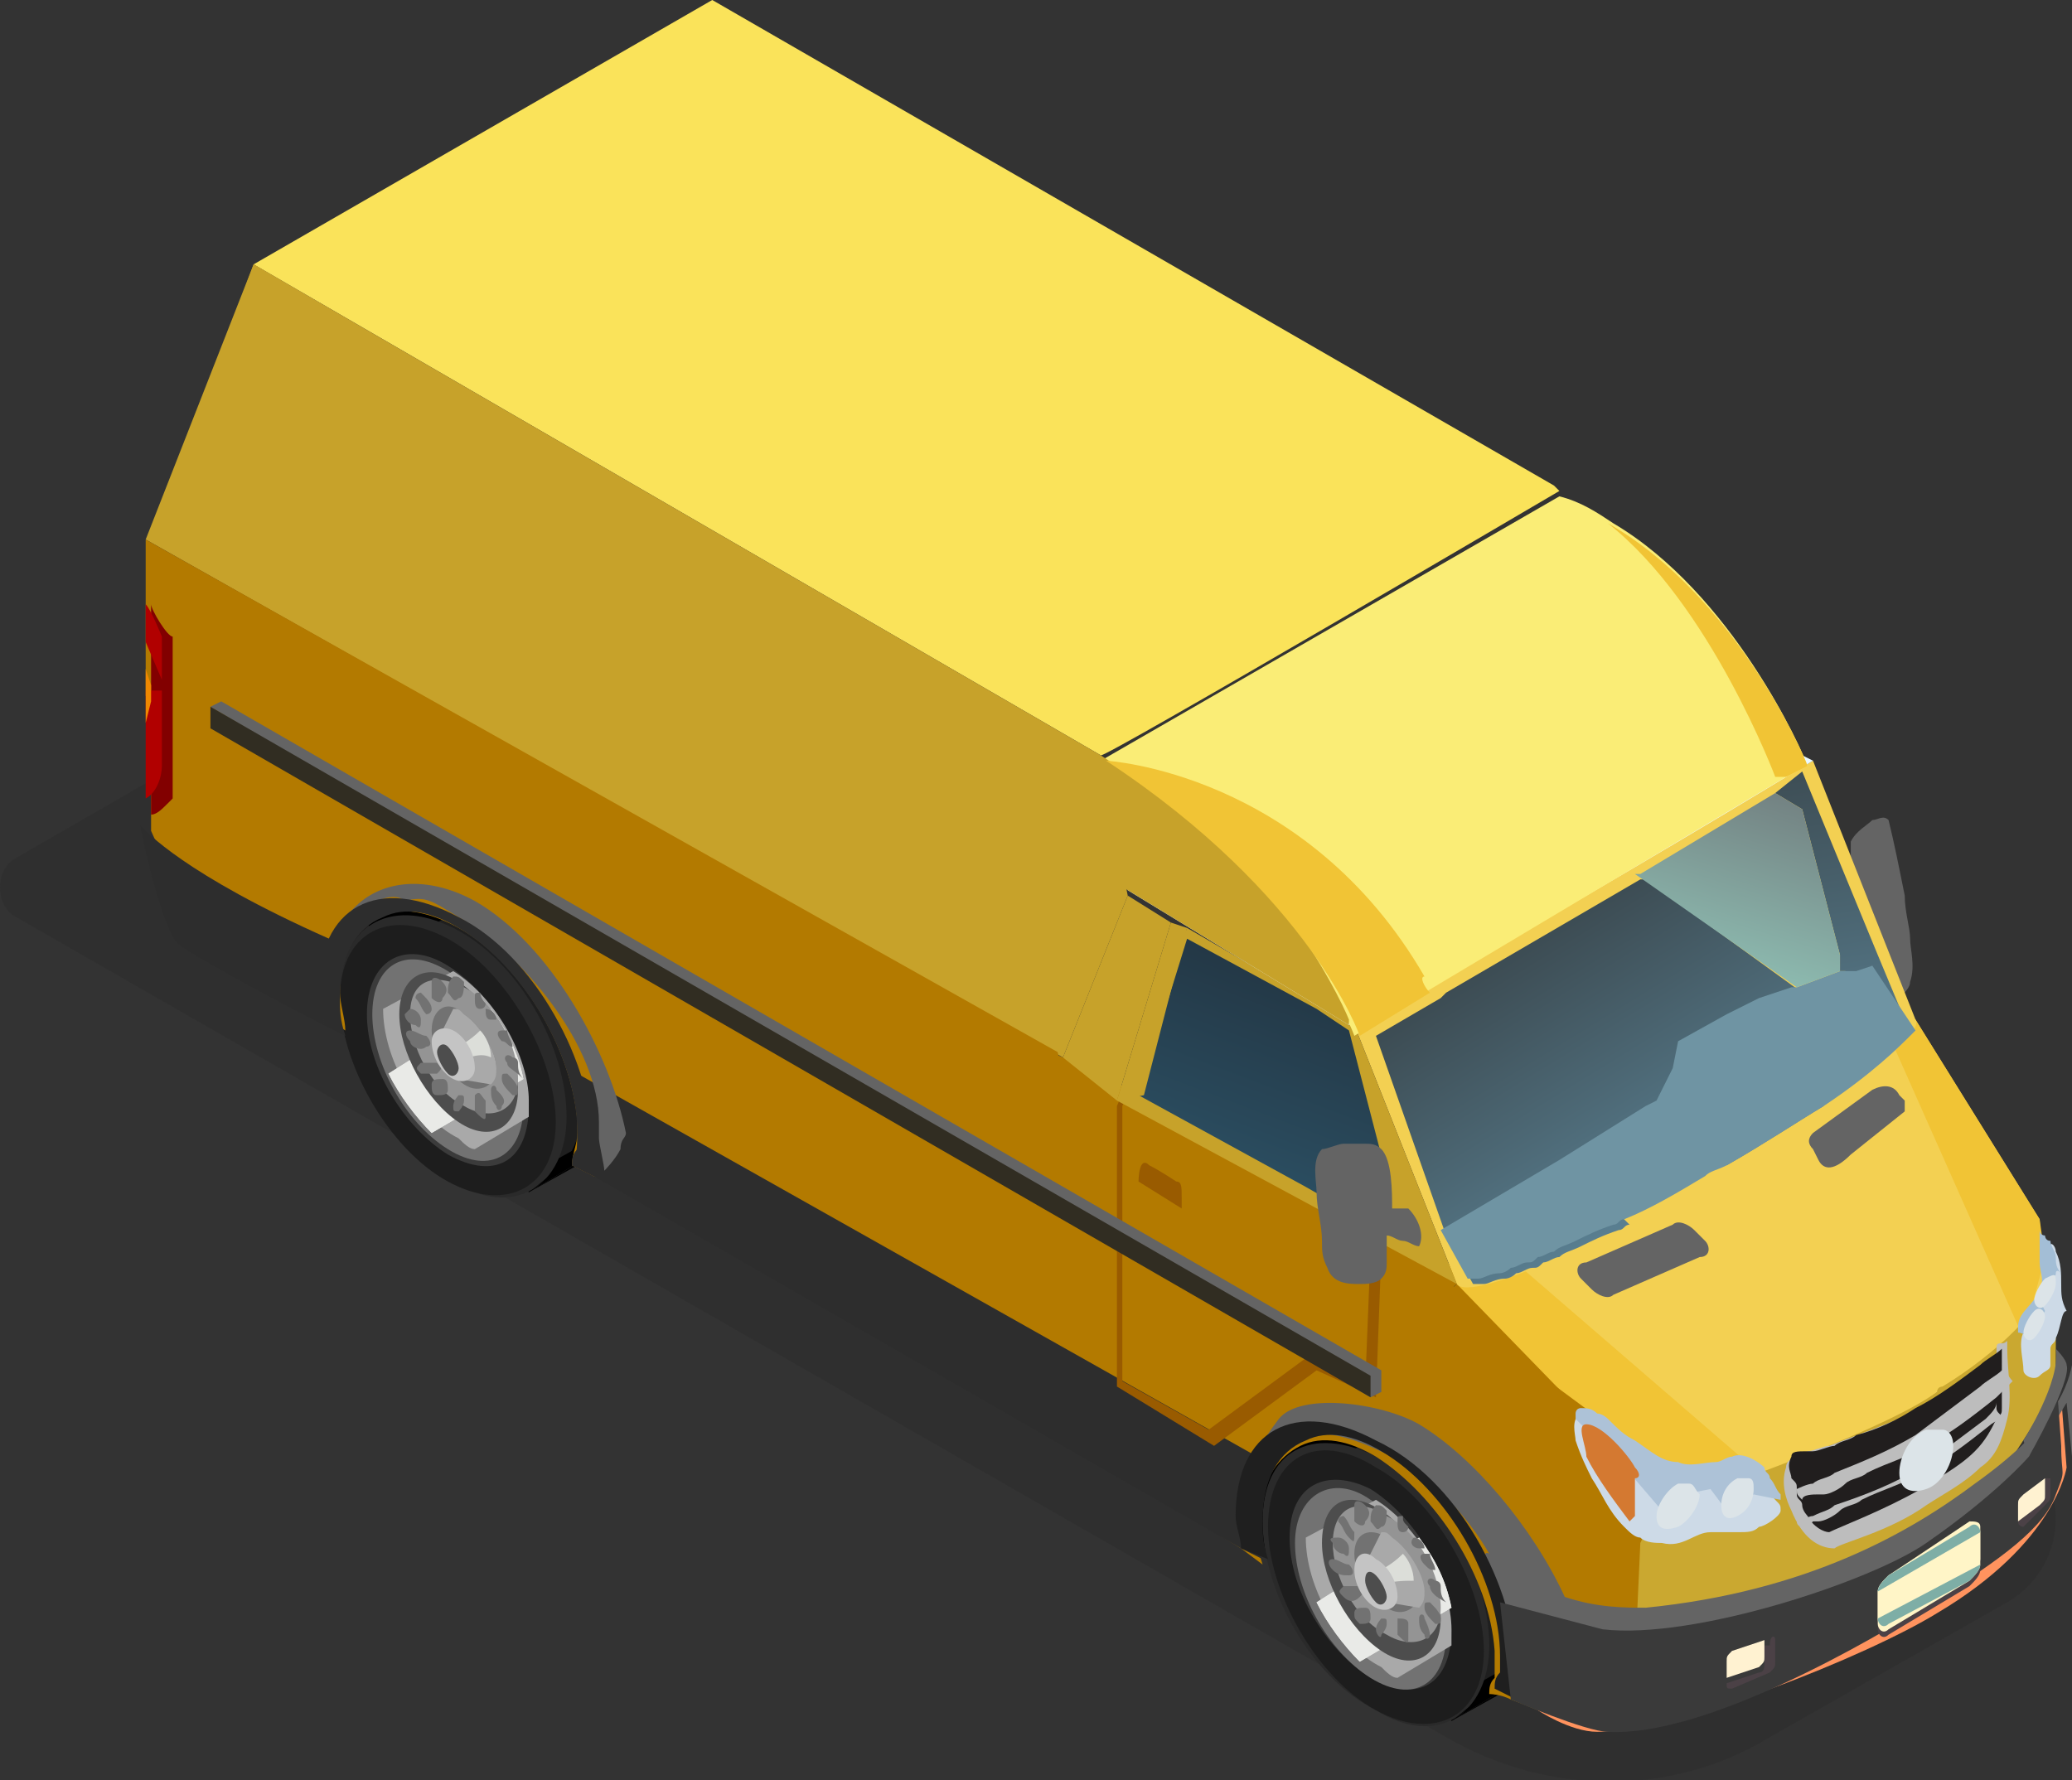 <?xml version="1.0" encoding="utf-8"?>
<!-- Generator: Adobe Illustrator 24.2.0, SVG Export Plug-In . SVG Version: 6.00 Build 0)  -->
<svg version="1.1" id="Layer_1" xmlns="http://www.w3.org/2000/svg" xmlns:xlink="http://www.w3.org/1999/xlink" x="0px" y="0px"
	 viewBox="0 0 38.4 33" style="enable-background:new 0 0 38.4 33;" xml:space="preserve">
<rect x="0" y="0" width="38.4" height="33" fill="#333333" stroke="none"/>
<style type="text/css">
	.st0{fill:#646464;}
	.st1{opacity:0.15;fill:#1D1D1B;}
	.st2{fill:#B37A00;}
	.st3{fill:#211E1E;}
	.st4{fill:#F3D052;}
	.st5{fill:#F1C435;}
	.st6{fill:#CAA830;}
	.st7{fill:#1F1F1F;}
	.st8{fill:#2A2A2A;}
	.st9{fill:#1D1D1D;}
	.st10{fill:#3B3B3B;}
	.st11{fill:#727272;}
	.st12{fill:#A9A9A9;}
	.st13{fill:#E9EAE7;}
	.st14{fill:#4D4D4D;}
	.st15{fill:#949494;}
	.st16{fill:#DCDED9;}
	.st17{fill:#C4C4C4;}
	.st18{fill:#2D2D2D;}
	.st19{fill:#FF935E;}
	.st20{fill:#829AA9;}
	.st21{fill:url(#XMLID_51_);}
	.st22{fill:url(#XMLID_167_);}
	.st23{fill:#6F94A3;}
	.st24{fill:url(#XMLID_168_);}
	.st25{fill:#995B00;}
	.st26{fill:#C7A22A;}
	.st27{fill:url(#XMLID_169_);}
	.st28{fill:#EAF9FF;}
	.st29{fill:#FAE35A;}
	.st30{fill:#FAED76;}
	.st31{fill:#3A3A3A;}
	.st32{fill:#4B4146;}
	.st33{fill:#FFF5C7;}
	.st34{fill:#7EAEA6;}
	.st35{fill:#FFF2D1;}
	.st36{fill:#820000;}
	.st37{fill:#B10000;}
	.st38{fill:#EF8800;}
	.st39{fill:#CDDAE7;}
	.st40{fill:#ADC2D7;}
	.st41{fill:#BDBDBD;}
	.st42{fill:#D47931;}
	.st43{fill:#312D22;}
	.st44{fill:#DCE4E8;}
	.st45{fill:#A3BED6;}
</style>
<g id="XMLID_1_">
	<path id="XMLID_166_" class="st0" d="M34.4,16.8c0-0.2-0.1-0.4-0.1-0.6c0-0.2,0-0.4,0-0.6c0.1-0.2,0.3-0.3,0.4-0.4
		c0.1,0,0.2-0.1,0.3,0c0.1,0.4,0.2,0.9,0.3,1.4c0,0.3,0.1,0.6,0.1,0.8c0,0.2,0.1,0.5,0,0.8c0,0.1-0.1,0.2-0.2,0.3c0,0-0.1,0.1-0.1,0
		c-0.1,0-0.1-0.1-0.1-0.2c0,0-0.1,0.1-0.1,0c-0.1-0.2-0.1-0.4-0.2-0.5c-0.1-0.1-0.2-0.2-0.3-0.4c0,0,0,0,0-0.1c0,0,0-0.1,0.1-0.1
		c0.1,0,0.2,0,0.1-0.2C34.5,17,34.4,16.9,34.4,16.8z"/>
	<g id="XMLID_2_">
		<g id="XMLID_4_">
			<path id="XMLID_165_" class="st1" d="M24.8,19.5L24.8,19.5L9.5,10.6l-9.2,5.3c-0.4,0.2-0.4,0.9,0,1.1l26.5,15.2
				c1.9,1.1,4.2,1.1,6,0l4.4-2.5c1.2-0.7,1.2-2.4,0-3.1L24.8,19.5z"/>
			<polygon id="XMLID_164_" class="st2" points="27.2,23.6 27,23.8 26.5,24.2 22,21.1 			"/>
			<path id="XMLID_163_" class="st3" d="M6.3,19.1l2.3-1.7c0,0-1.3-0.7-1.4-0.7c-0.1,0-0.8,0.4-0.8,0.4S5.4,17.9,6.3,19.1z"/>
			<polygon id="XMLID_162_" points="23.3,28.9 31.3,23.6 31.4,21.4 23.4,26.6 22.9,28 			"/>
			<polygon id="XMLID_161_" class="st4" points="29.9,28 33.5,27.5 37.9,24.4 37.8,22.6 35.5,18.9 27,23.8 			"/>
			<polygon id="XMLID_160_" class="st5" points="37.8,22.6 35.5,18.9 35.1,19.4 37.5,24.8 37.9,23.3 			"/>
			<polygon id="XMLID_159_" class="st5" points="32.6,27.3 28.2,23.5 27,23.8 30,29.8 			"/>
			<path id="XMLID_158_" class="st6" d="M37.5,24.5c-0.1,0.1-0.1,0.1-0.2,0.2c-0.3,0.3-0.8,0.7-1.3,1c0,0-0.1,0-0.1,0.1
				c-1.1,0.8-4.7,2-5.5,2.3l-0.1,0.3l0,1.6c0,0,4-0.5,5.6-1.6c0.6-0.4,1.1-0.9,1.4-1.4c0.4-0.6,0.7-1.1,0.8-1.5c0,0,0,0,0,0
				c0,0,0-0.9,0-1.1C37.9,24.2,37.7,24.6,37.5,24.5z"/>
			<g id="XMLID_122_">
				<path id="XMLID_157_" d="M26.9,31.9l-3-5l1.6-0.9l0,0c0.4-0.2,0.9-0.2,1.4,0.2c1.1,0.7,2.1,2.2,2.1,3.5c0,0.6-0.2,1.1-0.6,1.3
					l0,0l0,0c0,0,0,0,0,0L26.9,31.9z"/>
				<path id="XMLID_156_" class="st7" d="M24.5,27.2l2.1-1.2c0.1,0,0.2,0.1,0.4,0.2c1.1,0.7,2.1,2.2,2.1,3.5c0,0.2,0,0.4-0.1,0.6
					l-1.6,0.9c-0.2-0.1-0.4-0.1-0.6-0.2c-0.2-0.1-0.4-0.3-0.6-0.4L24.6,28C24.5,27.7,24.5,27.5,24.5,27.2z"/>
				<path id="XMLID_155_" class="st8" d="M23.4,28.2c0,1.3,0.9,2.9,2.1,3.5c1.1,0.7,2.1,0.1,2.1-1.2c0-1.3-0.9-2.9-2.1-3.5
					C24.3,26.4,23.4,26.9,23.4,28.2z"/>
				<path id="XMLID_154_" class="st9" d="M23.5,28.3c0,1.2,0.9,2.8,2,3.4c1.1,0.6,2,0.1,2-1.1c0-1.2-0.9-2.8-2-3.4
					C24.4,26.5,23.5,27,23.5,28.3z"/>
				<g id="XMLID_125_">
					<path id="XMLID_153_" class="st10" d="M23.9,28.5c0,1,0.7,2.1,1.5,2.6c0.9,0.5,1.5,0.1,1.5-0.9c0-1-0.7-2.1-1.5-2.6
						C24.6,27.2,23.9,27.5,23.9,28.5z"/>
					<path id="XMLID_152_" class="st11" d="M24,28.6c0,0.9,0.6,2,1.4,2.5c0.8,0.5,1.4,0.1,1.4-0.8s-0.6-2-1.4-2.5
						C24.7,27.3,24,27.7,24,28.6z"/>
					<path id="XMLID_151_" class="st12" d="M25.5,27.8c0.8,0.5,1.4,1.6,1.4,2.4c0,0.1,0,0.2,0,0.3l-1,0.6c-0.1,0-0.2-0.1-0.3-0.2
						c-0.8-0.4-1.4-1.5-1.4-2.4L25.5,27.8z"/>
					<path id="XMLID_150_" class="st13" d="M26.3,28.5c0.3,0.4,0.5,0.8,0.6,1.3l-1.7,1c-0.3-0.3-0.6-0.7-0.8-1.1L26.3,28.5z"/>
					<path id="XMLID_149_" class="st13" d="M26.3,28.5c0.3,0.4,0.5,0.8,0.6,1.3l-1.7,1c-0.3-0.3-0.6-0.7-0.8-1.1L26.3,28.5z"/>
					<path id="XMLID_148_" class="st14" d="M24.5,28.6c0,0.7,0.5,1.6,1.1,2c0.6,0.4,1.1,0.1,1.1-0.6s-0.5-1.6-1.1-2
						C25,27.6,24.5,27.8,24.5,28.6z"/>
					<path id="XMLID_147_" class="st15" d="M24.7,28.6c0,0.6,0.4,1.4,1,1.7c0.5,0.3,1,0.1,1-0.5c0-0.6-0.4-1.4-1-1.7
						C25.1,27.7,24.7,28,24.7,28.6z"/>
					<g id="XMLID_131_">
						<path id="XMLID_146_" class="st11" d="M26.2,28.5C26.2,28.5,26.2,28.5,26.2,28.5c0.1,0,0.2,0.1,0.2,0.2c0,0-0.1,0-0.1,0
							C26.2,28.7,26.1,28.6,26.2,28.5z"/>
						<path id="XMLID_145_" class="st11" d="M24.7,29.1c-0.1-0.1-0.1-0.2,0-0.2c0.1,0,0.2,0.1,0.3,0.1c0.1,0.1,0.1,0.2,0,0.2
							C24.9,29.2,24.8,29.2,24.7,29.1z"/>
						<path id="XMLID_144_" class="st11" d="M26.4,29.8c0-0.1,0-0.1,0.1-0.1c0.1,0.1,0.2,0.2,0.2,0.3c0,0.1,0,0.1-0.1,0.1
							C26.5,30,26.4,29.9,26.4,29.8z"/>
						<path id="XMLID_143_" class="st11" d="M25.1,27.9c0-0.1,0.1-0.1,0.2,0c0.1,0.1,0.1,0.2,0,0.3c0,0.1-0.1,0.1-0.2,0
							C25.1,28.2,25.1,28,25.1,27.9z"/>
						<path id="XMLID_142_" class="st11" d="M26.4,29c-0.1-0.1-0.1-0.2,0-0.2c0,0,0,0,0.1,0c0,0.1,0.1,0.2,0.1,0.3
							C26.5,29.1,26.5,29.1,26.4,29z"/>
						<path id="XMLID_141_" class="st11" d="M26.5,30.3c0,0.1-0.1,0.1-0.1,0c-0.1-0.1-0.1-0.2-0.1-0.3c0-0.1,0.1-0.1,0.1,0
							C26.4,30,26.5,30.2,26.5,30.3z"/>
						<path id="XMLID_140_" class="st11" d="M26.5,29.4c-0.1-0.1,0-0.2,0.1-0.1c0,0,0.1,0,0.1,0.1c0,0.1,0,0.2,0.1,0.3c0,0,0,0,0,0
							C26.6,29.6,26.5,29.5,26.5,29.4z"/>
						<path id="XMLID_139_" class="st11" d="M24.9,29.6c-0.1-0.1-0.1-0.1,0-0.2c0.1,0,0.2,0,0.3,0c0.1,0.1,0.1,0.1,0,0.2
							C25.1,29.7,25,29.7,24.9,29.6z"/>
						<path id="XMLID_138_" class="st11" d="M25.5,30.2c0-0.1,0.1-0.2,0.1-0.2c0.1,0,0.1,0,0.1,0.1c0,0.1-0.1,0.2-0.1,0.2
							C25.6,30.4,25.5,30.3,25.5,30.2z"/>
						<path id="XMLID_137_" class="st11" d="M26.1,30.1c0,0.1,0,0.2,0,0.3c0,0.1-0.1,0-0.2-0.1c0-0.1,0-0.2,0-0.3
							C26,30,26.1,30,26.1,30.1z"/>
						<path id="XMLID_136_" class="st11" d="M25.1,29.9c0-0.1,0.1-0.1,0.2-0.1c0.1,0,0.1,0.1,0.1,0.2c0,0.1-0.1,0.1-0.2,0.1
							C25.1,30,25.1,30,25.1,29.9z"/>
						<path id="XMLID_135_" class="st11" d="M25,28.5c-0.1-0.1-0.1-0.2-0.2-0.3c0-0.1,0.1-0.1,0.1-0.1c0.1,0.1,0.1,0.2,0.2,0.3
							C25.1,28.6,25.1,28.6,25,28.5z"/>
						<path id="XMLID_134_" class="st11" d="M26.1,28.3c0,0.1-0.1,0.1-0.1,0.1c-0.1,0-0.1-0.1-0.1-0.2c0-0.1,0-0.1,0.1-0.1
							C26,28.2,26,28.2,26.1,28.3z"/>
						<path id="XMLID_133_" class="st11" d="M24.8,28.5c0.1,0,0.2,0.1,0.2,0.2c0,0.1,0,0.2-0.1,0.1c-0.1,0-0.2-0.1-0.2-0.2
							C24.6,28.5,24.7,28.5,24.8,28.5z"/>
						<path id="XMLID_132_" class="st11" d="M25.7,28C25.7,28,25.7,28,25.7,28c0,0.1,0,0.3-0.1,0.3c-0.1,0.1-0.1,0-0.2-0.1
							c0-0.1,0-0.2,0.1-0.3c0,0,0,0,0,0C25.6,27.9,25.6,27.9,25.7,28C25.6,27.9,25.7,28,25.7,28z"/>
					</g>
					<path id="XMLID_130_" class="st11" d="M25.1,28.8c0,0.4,0.3,0.8,0.6,1c0.3,0.2,0.6,0,0.6-0.3s-0.3-0.8-0.6-1
						C25.4,28.3,25.1,28.4,25.1,28.8z"/>
					<path id="XMLID_129_" class="st12" d="M25.6,28.4c0.1,0,0.1,0,0.2,0.1c0.3,0.2,0.6,0.7,0.6,1c0,0.1,0,0.2-0.1,0.3l-0.6-0.1
						c-0.2-0.2-0.2-0.4-0.4-0.7L25.6,28.4z"/>
					<path id="XMLID_128_" class="st16" d="M25.5,29.4c0-0.1-0.1-0.2-0.1-0.2c0.2-0.1,0.4-0.2,0.6-0.4c0.1,0.1,0.2,0.3,0.2,0.5
						C26,29.3,25.8,29.3,25.5,29.4z"/>
					<path id="XMLID_127_" class="st17" d="M25.1,29.1c0,0.3,0.2,0.6,0.4,0.7c0.2,0.1,0.4,0,0.4-0.2c0-0.3-0.2-0.6-0.4-0.7
						C25.3,28.7,25.1,28.8,25.1,29.1z"/>
					<path id="XMLID_126_" class="st14" d="M25.3,29.3c0,0.1,0.1,0.3,0.2,0.4c0.1,0.1,0.2,0,0.2-0.1c0-0.1-0.1-0.3-0.2-0.4
						C25.4,29.1,25.3,29.1,25.3,29.3z"/>
				</g>
				<path id="XMLID_124_" d="M26.9,31.9l0.9-0.5c0,0,0,0,0,0l0,0l0,0c0.3-0.2,0.6-0.7,0.6-1.3c0-1.3-0.9-2.9-2.1-3.5
					c-0.6-0.3-1.1-0.4-1.4-0.2l0,0l0.1-0.1l0,0c0.4-0.2,0.9-0.2,1.4,0.2c1.1,0.7,2.1,2.2,2.1,3.5c0,0.6-0.2,1.1-0.6,1.3l0,0l0,0
					c0,0,0,0,0,0L26.9,31.9L26.9,31.9z"/>
				<path id="XMLID_123_" d="M26.9,31.9l0.4-0.3c0,0,0,0,0,0l0,0l0,0c0.3-0.2,0.6-0.7,0.6-1.3c0-1.3-0.9-2.9-2.1-3.5
					c-0.6-0.3-1.1-0.4-1.4-0.2l0,0l0.1-0.1l0,0c0.4-0.2,0.9-0.2,1.4,0.2c1.1,0.7,2.1,2.2,2.1,3.5c0,0.6-0.2,1.1-0.6,1.3l0,0l0,0
					c0,0,0,0,0,0L26.9,31.9L26.9,31.9z"/>
			</g>
			<g id="XMLID_86_">
				<path id="XMLID_121_" d="M9.8,22.1l-3-5l1.6-0.9l0,0c0.4-0.2,0.9-0.2,1.4,0.2c1.1,0.7,2.1,2.2,2.1,3.5c0,0.6-0.2,1.1-0.6,1.3
					l0,0l0,0c0,0,0,0,0,0L9.8,22.1z"/>
				<path id="XMLID_120_" class="st7" d="M7.4,17.5l2.1-1.2c0.1,0,0.2,0.1,0.4,0.2c1.1,0.7,2.1,2.2,2.1,3.5c0,0.2,0,0.4-0.1,0.6
					l-1.6,0.9c-0.2-0.1-0.4-0.1-0.6-0.2C9.4,21.2,9.2,21,9,20.8l-1.6-2.6C7.4,18,7.4,17.7,7.4,17.5z"/>
				<path id="XMLID_119_" class="st8" d="M6.3,18.4c0,1.3,0.9,2.9,2.1,3.5c1.1,0.7,2.1,0.1,2.1-1.2c0-1.3-0.9-2.9-2.1-3.5
					C7.2,16.6,6.3,17.2,6.3,18.4z"/>
				<path id="XMLID_118_" class="st9" d="M6.3,18.5c0,1.2,0.9,2.8,2,3.4c1.1,0.6,2,0.1,2-1.1c0-1.2-0.9-2.8-2-3.4
					C7.2,16.8,6.3,17.3,6.3,18.5z"/>
				<g id="XMLID_89_">
					<path id="XMLID_117_" class="st10" d="M6.8,18.8c0,1,0.7,2.1,1.5,2.6c0.9,0.5,1.5,0.1,1.5-0.9c0-1-0.7-2.1-1.5-2.6
						C7.5,17.4,6.8,17.8,6.8,18.8z"/>
					<path id="XMLID_116_" class="st11" d="M6.9,18.8c0,0.9,0.6,2,1.4,2.5c0.8,0.5,1.4,0.1,1.4-0.8c0-0.9-0.6-2-1.4-2.5
						C7.5,17.5,6.9,17.9,6.9,18.8z"/>
					<path id="XMLID_115_" class="st12" d="M8.4,18c0.8,0.5,1.4,1.6,1.4,2.4c0,0.1,0,0.2,0,0.3l-1,0.6c-0.1,0-0.2-0.1-0.3-0.2
						c-0.8-0.4-1.4-1.5-1.4-2.4L8.4,18z"/>
					<path id="XMLID_114_" class="st13" d="M9.1,18.7c0.3,0.4,0.5,0.8,0.6,1.3L8,21c-0.3-0.3-0.6-0.7-0.8-1.1L9.1,18.7z"/>
					<path id="XMLID_113_" class="st13" d="M9.1,18.7c0.3,0.4,0.5,0.8,0.6,1.3L8,21c-0.3-0.3-0.6-0.7-0.8-1.1L9.1,18.7z"/>
					<path id="XMLID_112_" class="st14" d="M7.4,18.8c0,0.7,0.5,1.6,1.1,2c0.6,0.4,1.1,0.1,1.1-0.6s-0.5-1.6-1.1-2
						C7.9,17.8,7.4,18.1,7.4,18.8z"/>
					<path id="XMLID_111_" class="st15" d="M7.6,18.8c0,0.6,0.4,1.4,1,1.7c0.5,0.3,1,0.1,1-0.5c0-0.6-0.4-1.4-1-1.7
						C8,18,7.6,18.2,7.6,18.8z"/>
					<g id="XMLID_95_">
						<path id="XMLID_110_" class="st11" d="M9,18.7C9.1,18.7,9.1,18.7,9,18.7c0.1,0,0.2,0.1,0.2,0.2c0,0-0.1,0-0.1,0
							C9,18.9,9,18.8,9,18.7z"/>
						<path id="XMLID_109_" class="st11" d="M7.6,19.3c-0.1-0.1-0.1-0.2,0-0.2c0.1,0,0.2,0.1,0.3,0.1c0.1,0.1,0.1,0.2,0,0.2
							C7.8,19.5,7.6,19.4,7.6,19.3z"/>
						<path id="XMLID_108_" class="st11" d="M9.3,20c0-0.1,0-0.1,0.1-0.1c0.1,0.1,0.2,0.2,0.2,0.3c0,0.1,0,0.1-0.1,0.1
							C9.4,20.2,9.3,20.1,9.3,20z"/>
						<path id="XMLID_107_" class="st11" d="M8,18.2c0-0.1,0.1-0.1,0.2,0c0.1,0.1,0.1,0.2,0,0.3c0,0.1-0.1,0.1-0.2,0
							C8,18.4,8,18.3,8,18.2z"/>
						<path id="XMLID_106_" class="st11" d="M9.3,19.3c-0.1-0.1-0.1-0.2,0-0.2c0,0,0,0,0.1,0c0,0.1,0.1,0.2,0.1,0.3
							C9.4,19.4,9.4,19.3,9.3,19.3z"/>
						<path id="XMLID_105_" class="st11" d="M9.3,20.5c0,0.1-0.1,0.1-0.1,0c-0.1-0.1-0.1-0.2-0.1-0.3c0-0.1,0.1-0.1,0.1,0
							C9.3,20.3,9.4,20.4,9.3,20.5z"/>
						<path id="XMLID_104_" class="st11" d="M9.4,19.7c-0.1-0.1,0-0.2,0.1-0.1c0,0,0.1,0,0.1,0.1c0,0.1,0,0.2,0.1,0.3c0,0,0,0,0,0
							C9.5,19.8,9.4,19.8,9.4,19.7z"/>
						<path id="XMLID_103_" class="st11" d="M7.8,19.9c-0.1-0.1-0.1-0.1,0-0.2c0.1,0,0.2,0,0.3,0c0.1,0.1,0.1,0.1,0,0.2
							C8,19.9,7.8,19.9,7.8,19.9z"/>
						<path id="XMLID_102_" class="st11" d="M8.4,20.5c0-0.1,0.1-0.2,0.1-0.2c0.1,0,0.1,0,0.1,0.1c0,0.1-0.1,0.2-0.1,0.2
							C8.4,20.6,8.4,20.6,8.4,20.5z"/>
						<path id="XMLID_101_" class="st11" d="M9,20.4c0,0.1,0,0.2,0,0.3c0,0.1-0.1,0-0.2-0.1c0-0.1,0-0.2,0-0.3
							C8.9,20.2,8.9,20.3,9,20.4z"/>
						<path id="XMLID_100_" class="st11" d="M8,20.1C8,20,8.1,20,8.2,20c0.1,0,0.1,0.1,0.1,0.2c0,0.1-0.1,0.1-0.2,0.1
							C8,20.3,8,20.2,8,20.1z"/>
						<path id="XMLID_99_" class="st11" d="M7.9,18.8c-0.1-0.1-0.1-0.2-0.2-0.3c0-0.1,0.1-0.1,0.1-0.1C7.9,18.5,8,18.6,8,18.7
							C8,18.8,7.9,18.8,7.9,18.8z"/>
						<path id="XMLID_98_" class="st11" d="M9,18.6c0,0.1-0.1,0.1-0.1,0.1c-0.1,0-0.1-0.1-0.1-0.2c0-0.1,0-0.1,0.1-0.1
							C8.9,18.4,8.9,18.5,9,18.6z"/>
						<path id="XMLID_97_" class="st11" d="M7.6,18.7c0.1,0,0.2,0.1,0.2,0.2c0,0.1,0,0.2-0.1,0.1c-0.1,0-0.2-0.1-0.2-0.2
							C7.5,18.8,7.6,18.7,7.6,18.7z"/>
						<path id="XMLID_96_" class="st11" d="M8.6,18.2C8.6,18.2,8.6,18.2,8.6,18.2c0,0.1,0,0.3-0.1,0.3c-0.1,0.1-0.1,0-0.2-0.1
							c0-0.1,0-0.2,0.1-0.3c0,0,0,0,0,0C8.5,18.1,8.5,18.1,8.6,18.2C8.5,18.2,8.6,18.2,8.6,18.2z"/>
					</g>
					<path id="XMLID_94_" class="st11" d="M8,19.1c0,0.4,0.3,0.8,0.6,1c0.3,0.2,0.6,0,0.6-0.3s-0.3-0.8-0.6-1
						C8.3,18.5,8,18.7,8,19.1z"/>
					<path id="XMLID_93_" class="st12" d="M8.4,18.7c0.1,0,0.1,0,0.2,0.1c0.3,0.2,0.6,0.7,0.6,1c0,0.1,0,0.2-0.1,0.3l-0.6-0.1
						c-0.2-0.2-0.2-0.4-0.4-0.7L8.4,18.7z"/>
					<path id="XMLID_92_" class="st16" d="M8.4,19.7c0-0.1-0.1-0.2-0.1-0.2c0.2-0.1,0.4-0.2,0.6-0.4c0.1,0.1,0.2,0.3,0.2,0.5
						C8.9,19.5,8.7,19.6,8.4,19.7z"/>
					<path id="XMLID_91_" class="st17" d="M8,19.3c0,0.3,0.2,0.6,0.4,0.7c0.2,0.1,0.4,0,0.4-0.2c0-0.3-0.2-0.6-0.4-0.7
						C8.2,19,8,19.1,8,19.3z"/>
					<path id="XMLID_90_" class="st14" d="M8.1,19.5c0,0.1,0.1,0.3,0.2,0.4s0.2,0,0.2-0.1c0-0.1-0.1-0.3-0.2-0.4
						C8.2,19.3,8.1,19.4,8.1,19.5z"/>
				</g>
				<path id="XMLID_88_" d="M9.8,22.1l0.9-0.5c0,0,0,0,0,0l0,0l0,0c0.3-0.2,0.6-0.7,0.6-1.3c0-1.3-0.9-2.9-2.1-3.5
					c-0.6-0.3-1.1-0.4-1.4-0.2l0,0l0.1-0.1l0,0c0.4-0.2,0.9-0.2,1.4,0.2c1.1,0.7,2.1,2.2,2.1,3.5c0,0.6-0.2,1.1-0.6,1.3l0,0l0,0
					c0,0,0,0,0,0L9.8,22.1L9.8,22.1z"/>
				<path id="XMLID_87_" d="M9.8,22.1l0.4-0.3c0,0,0,0,0,0l0,0l0,0c0.3-0.2,0.6-0.7,0.6-1.3c0-1.3-0.9-2.9-2.1-3.5
					c-0.6-0.3-1.1-0.4-1.4-0.2l0,0l0.1-0.1l0,0c0.4-0.2,0.9-0.2,1.4,0.2c1.1,0.7,2.1,2.2,2.1,3.5c0,0.6-0.2,1.1-0.6,1.3l0,0l0,0
					c0,0,0,0,0,0L9.8,22.1L9.8,22.1z"/>
			</g>
			<path id="XMLID_85_" class="st2" d="M30.4,28.6l-0.1,2.2l-0.8,1.1V32c-0.2,0.1-0.7-0.2-1.5-0.5c-0.2-0.1-0.4-0.1-0.4-0.1
				c0-0.1,0-0.2,0.1-0.3c0-0.1,0-0.2,0-0.3c0-0.1,0-0.2,0-0.2c-0.1-1.4-1.1-2.9-2.2-3.6c-0.5-0.3-1-0.4-1.4-0.2
				c-0.4,0.2-0.7,0.6-0.8,1.3c0,0.1,0,0.1,0,0.2c0,0.2,0,0.4,0.1,0.7L23,28.7l-10.5-6.4l-0.6-0.2L11,21.8l-0.4-0.2
				c0-0.2,0.1-0.4,0.1-0.6c0-0.1,0-0.1,0-0.2c-0.1-1.4-1.1-3-2.2-3.6c-0.9-0.5-1.7-0.4-2,0.3c-0.1,0-0.1,0.1-0.1,0.1
				c-0.1,0.3-0.1,0.5-0.1,0.8c0,0.2,0.1,0.5,0.1,0.7c-0.3-0.2-1.6-0.9-1.9-1.2c-0.3-0.3-0.5-0.7-0.7-1.1c-0.2-0.5-0.6-0.5-0.6-0.5
				l-0.4-0.9v-2.4c0-0.1,0-0.2,0.1-0.2c0,0,0,0,0,0c0.1,0,0.2,0,0.4,0c0.3,0,0.6,0.1,0.8-0.1c0,0,0.1-0.1,0.1-0.1l0,0l0.5,0.3
				l15,6.7l0,0c0,0,0,0,0.1,0c0.5,0.3,1.4,0.8,1.6,0.6l9.6,7.1L30.4,28.6z"/>
			<path id="XMLID_84_" class="st2" d="M26.1,26.2l2.3,1.3l2.1-0.1c0,0-2.8-2.7-3.6-3.6l-0.7,0.6L26.1,26.2z"/>
			<path id="XMLID_83_" class="st2" d="M26.1,26.2c0,0,1.8,0.8,2.5,1.1c0.5,0.2,1.7,2,1.7,2l0.2-1.9L27,23.8l-0.7,0.6L26.1,26.2z"/>
			<path id="XMLID_82_" class="st18" d="M6,18.7c0-0.2,0-0.6,0-0.8c0,0,0.1-0.5,0.1-0.5c-2.7-1.2-3.4-2-3.5-2.1
				c0,0.1,0.4,1.9,0.7,2.2C3.7,17.8,5.6,18.8,6,19C6,18.9,6,18.8,6,18.7z"/>
			<path id="XMLID_80_" class="st19" d="M37.7,26.6L37.7,26.6c0,0-0.4,1-1.8,2c-1.1,0.8-5.9,1.6-6.7,1.9l-0.7,1.2
				c0,0,0.6,0.4,1.1,0.4c1.5,0,5-1.4,6.3-2.2c2.2-1.3,2.4-2.7,2.4-2.7l-0.1-1.3L37.7,26.6z"/>
			<path id="XMLID_79_" class="st18" d="M23.3,28.2c0,0.2,0,0.4,0.1,0.7L23,28.7l-12-6.9l-0.4-0.2c0.1-0.2,0.1-0.4,0.1-0.6
				c0-0.1,0-1,0-1.1l12.6,7.1C23.3,27.1,23.3,28.1,23.3,28.2z"/>
			<path id="XMLID_78_" class="st0" d="M8.8,16.7c-1.1-0.6-2.1-0.3-2.5,0.5c0.2-0.1,0.5-0.3,0.7-0.5c0.2-0.1,0.4-0.1,0.5,0
				c0.4-0.1,0.5,0,1,0.3c1.2,0.7,2.6,2.4,2.6,3.8c0,0.1,0,0.2,0,0.3c0,0.1,0.1,0.5,0.1,0.6c0,0,0.2-0.2,0.3-0.4
				c0-0.2,0.1-0.2,0.1-0.3C11.3,19.5,10.2,17.5,8.8,16.7z"/>
			<path id="XMLID_77_" class="st18" d="M11,21.3c0,0.2,0,0.3,0,0.5c-0.2-0.1-0.4-0.2-0.4-0.2c0-0.1,0-0.2,0.1-0.3
				c0-0.1,0-0.2,0-0.3c0-1.4-1-3.1-2.2-3.8c-0.5-0.3-1-0.4-1.4-0.2c-0.5,0.2-0.8,0.7-0.8,1.5c0,0.2,0,0.4,0.1,0.7L6,19
				c0-0.2-0.1-0.4-0.1-0.6c0-1.6,1.1-2.2,2.6-1.4C9.9,17.7,11,19.7,11,21.3z"/>
			<path id="XMLID_76_" class="st0" d="M36.6,27.5c-1.2,0.9-3.1,2-6.1,2.3c-0.4,0-0.9,0-1.5-0.2c-0.6-1.3-1.7-2.6-2.7-3.2
				c-0.7-0.4-2.2-0.6-2.6-0.1c-0.3,0.4-0.5,0.7-0.6,1.4c0.7-1.7,1.9-1.1,2.9-0.6c0.6,0.4,1.2,1,1.6,1.7c-0.3-0.2,0.3,1.5,0.3,1.5
				s0.1,0,0.2,0c0,0.2,0,0.4,0,0.6c0,0.2,0,0.4,0,0.6l0.4,0.2c0,0,0.1-0.2,0.3-0.4c0.3-0.5,1.7-0.6,1.8-0.6c1.4-0.1,4.4-1.6,5.4-2.1
				c1.9-1,2-2.1,2-2.1l0.3-0.5l0.1,1l0-1.7C38.3,25.8,38,26.5,36.6,27.5z"/>
			<path id="XMLID_75_" class="st7" d="M28.1,31c0,0.2,0,0.3,0,0.5c-0.2-0.1-0.4-0.2-0.4-0.2c0-0.1,0-0.2,0.1-0.3c0-0.1,0-0.2,0-0.3
				c0-1.4-1-3.1-2.2-3.8c-0.5-0.3-1-0.4-1.4-0.2c-0.5,0.2-0.8,0.7-0.8,1.5c0,0.2,0,0.4,0.1,0.7L23,28.7c0-0.2-0.1-0.4-0.1-0.6
				c0-1.6,1.1-2.2,2.6-1.4C27,27.4,28.1,29.4,28.1,31z"/>
			<path id="XMLID_74_" class="st4" d="M35.5,18.9l-1.9-4.8L25.1,19h0l1.9,4.8l0,0l0,0c0.2,0.3,2.2-0.5,4.6-1.9
				C33.9,20.5,35.7,19.2,35.5,18.9z"/>
			<path id="XMLID_73_" class="st20" d="M25.6,20.3c0,0,0.1,0,0.1,0L25.6,20.3L25.6,20.3z"/>
			<path id="XMLID_72_" class="st20" d="M29.4,18.1L29.4,18.1l-0.1,0.1l0,0C29.3,18.2,29.3,18.1,29.4,18.1z"/>
			<g id="XMLID_59_">
				<g id="XMLID_66_">
					<g id="XMLID_69_">
						
							<linearGradient id="XMLID_51_" gradientUnits="userSpaceOnUse" x1="4757.2" y1="22.61" x2="4753.865" y2="17.186" gradientTransform="matrix(1 0 0 1 -4725.977 0)">
							<stop  offset="8.374380e-02" style="stop-color:#597E90"/>
							<stop  offset="0.424" style="stop-color:#4D6976"/>
							<stop  offset="0.941" style="stop-color:#3C4B52"/>
						</linearGradient>
						<path id="XMLID_71_" class="st21" d="M32.7,18.6l0.3-0.1l0.3-0.1l0.1,0l-2.9-2.1l-0.1,0l-3.6,2.1c0,0,0,0,0,0l-0.1,0.1
							l-1.2,0.7l1.3,3.7l0.5,0.9l0,0h0c0,0,0,0,0.1,0c0,0,0,0,0.1,0c0.1,0,0.2-0.1,0.4-0.1c0,0,0.1,0,0.2-0.1c0.1,0,0.2-0.1,0.3-0.1
							c0,0,0,0,0,0c0.1,0,0.1,0,0.2-0.1c0,0,0,0,0,0c0.1,0,0.2-0.1,0.3-0.1c0,0,0,0,0,0c0.1-0.1,0.2-0.1,0.4-0.2
							c0.2-0.1,0.4-0.2,0.7-0.3c0.1,0,0.1-0.1,0.2-0.1l-1.1-1.1l1.6-1l0.2-0.1l1.1,1.1c0.7-0.4,1.3-0.8,1.8-1.1l-1.5-1.5L32.7,18.6z
							"/>
						
							<linearGradient id="XMLID_167_" gradientUnits="userSpaceOnUse" x1="4760.616" y1="20.359" x2="4759.514" y2="13.52" gradientTransform="matrix(1 0 0 1 -4725.977 0)">
							<stop  offset="8.374380e-02" style="stop-color:#597E90"/>
							<stop  offset="0.424" style="stop-color:#4D6976"/>
							<stop  offset="0.941" style="stop-color:#3C4B52"/>
						</linearGradient>
						<path id="XMLID_70_" class="st22" d="M34.8,17.7l-1.4-3.4l-0.5,0.4l0.5,0.3l0.7,2.7l0,0.2l0,0.1l0,0l0.1,0l1,1
							c0,0,0.1-0.1,0.1-0.1L34.8,17.7z"/>
					</g>
					<path id="XMLID_68_" class="st23" d="M34.7,17.9L34.4,18l-0.2,0l-0.1,0l0,0l-0.8,0.3l-0.1,0l-0.3,0.1l-0.3,0.1l-0.6,0.3
						l-0.9,0.5L31,19.8l-0.3,0.6l0,0l-0.2,0.1l-1.6,1l-2.2,1.3l0.5,0.9c0,0,0,0,0,0h0c0,0,0,0,0.1,0c0,0,0,0,0.1,0
						c0.1,0,0.2-0.1,0.4-0.1c0,0,0.1,0,0.2-0.1c0.1,0,0.2-0.1,0.3-0.1c0,0,0,0,0,0h0c0.1,0,0.1,0,0.2-0.1c0,0,0,0,0,0
						c0.1,0,0.2-0.1,0.3-0.1c0,0,0,0,0,0c0.1-0.1,0.2-0.1,0.4-0.2c0.2-0.1,0.4-0.2,0.7-0.3c0.1,0,0.1-0.1,0.2-0.1h0
						c0.5-0.2,1-0.5,1.5-0.8c0.1-0.1,0.2-0.1,0.4-0.2c0.7-0.4,1.3-0.8,1.8-1.1c0.9-0.6,1.4-1.1,1.6-1.3c0,0,0.1-0.1,0.1-0.1
						L34.7,17.9z"/>
					
						<linearGradient id="XMLID_168_" gradientUnits="userSpaceOnUse" x1="4757.712" y1="18.57" x2="4759.152" y2="13.92" gradientTransform="matrix(1 0 0 1 -4725.977 0)">
						<stop  offset="0" style="stop-color:#92C6B9"/>
						<stop  offset="0.941" style="stop-color:#6F797B"/>
					</linearGradient>
					<polygon id="XMLID_67_" class="st24" points="33.4,15 32.9,14.7 30.4,16.2 30.4,16.2 30.3,16.2 33.3,18.3 34.1,18 34.1,17.9 
						34.1,17.7 					"/>
				</g>
				<g id="XMLID_62_">
					<path id="XMLID_63_" class="st25" d="M20.7,25.7v-5.2l0.3-0.7l1.3-2l3.6,4.6l-0.3,0.8l-0.1,2.7l-1.1-0.5l-1.9,1.4L20.7,25.7z
						 M25.3,25.7l0.1-2.5l0.3-0.8L22.3,18l-1.2,1.8l-0.3,0.7v5.1l1.6,0.9l1.9-1.4L25.3,25.7z"/>
				</g>
				<polygon id="XMLID_61_" class="st26" points="22,17.2 25.1,19 27,23.8 20.7,20.4 				"/>
				
					<linearGradient id="XMLID_169_" gradientUnits="userSpaceOnUse" x1="4747.96" y1="24.971" x2="4751.447" y2="15.79" gradientTransform="matrix(1 0 0 1 -4725.977 0)">
					<stop  offset="8.374380e-02" style="stop-color:#305F76"/>
					<stop  offset="0.439" style="stop-color:#29485A"/>
					<stop  offset="0.941" style="stop-color:#1F2B36"/>
				</linearGradient>
				<polygon id="XMLID_60_" class="st27" points="25,19.1 24.4,18.7 22,17.4 21.1,20.3 24.2,22 25.6,22.8 25.7,21.8 				"/>
			</g>
			<path id="XMLID_58_" class="st28" d="M33.6,14.1L33.4,14l0,0l-4-2.4l-8.5,4.9L25,19c0,0,2-1,4.4-2.4
				C31.8,15.2,33.6,14.1,33.6,14.1z"/>
			<path id="XMLID_57_" class="st29" d="M28.9,9.1l-0.1-0.1l0,0L13.2,0L4.7,4.9l15.7,9.1C20.4,14.1,28.9,9.1,28.9,9.1z"/>
			<polygon id="XMLID_56_" class="st26" points="21.7,17.1 20.7,20.4 21.2,20.3 22,17.2 			"/>
			<polygon id="XMLID_55_" class="st26" points="20.9,16.6 19.7,19.6 20.7,20.4 21.7,17.1 			"/>
			<path id="XMLID_54_" class="st30" d="M33.5,14.2l-0.4,0.2l-6.7,4l-1.3,0.8c0,0-0.9-2.6-4.7-5.1l8.5-4.9l0,0l0,0
				c0.4,0.1,0.7,0.3,1,0.5c0,0,0,0,0,0C32.1,11,33.4,13.9,33.5,14.2z"/>
			<polygon id="XMLID_53_" class="st26" points="20.4,14.1 20.9,16.6 19.7,19.6 2.7,10 4.7,4.9 			"/>
			<g id="XMLID_49_">
				<g>
					<polygon id="XMLID_173_" class="st2" points="20.5,22.9 3.2,13.2 3,13.1 2.8,13 2.7,12.9 2.7,10 19.6,19.5 19.6,19.5 					"/>
				</g>
			</g>
			<path id="XMLID_48_" class="st25" d="M21.1,21.9l0.8,0.5v-0.2c0-0.2,0-0.3-0.1-0.3c0,0-0.3-0.2-0.5-0.3
				C21.1,21.4,21.1,21.9,21.1,21.9z"/>
			<path id="XMLID_47_" class="st31" d="M37.6,27L37.6,27c0,0-0.6,0.7-1.9,1.6c-1,0.7-4.3,1.8-6,1.6l-1.9-0.5l0.2,1.8
				c0,0,1.4,0.6,1.8,0.6c1.8,0.1,4.9-1.7,6-2.4c1.3-0.8,2.1-1.4,2.3-2c0.2-0.5,0.1-0.3,0.1-0.9l-0.1-1.4L37.6,27z"/>
			<g id="XMLID_40_">
				<path id="XMLID_46_" class="st32" d="M36.5,29.4c0.1-0.1,0.2-0.2,0.2-0.3v-0.6c0-0.1-0.1-0.2-0.2-0.1L35,29.3
					c-0.1,0.1-0.2,0.2-0.2,0.3v0.6c0,0.1,0.1,0.2,0.2,0.1L36.5,29.4z"/>
				<path id="XMLID_45_" class="st33" d="M36.5,29.3c0.1-0.1,0.2-0.2,0.2-0.3v-0.6c0-0.1-0.1-0.2-0.2-0.1L35,29.2
					c-0.1,0.1-0.2,0.2-0.2,0.3v0.6c0,0.1,0.1,0.2,0.2,0.1L36.5,29.3z"/>
				<path id="XMLID_44_" class="st33" d="M35,30.1l1.5-0.9c0.1-0.1,0.2-0.2,0.2-0.3v-0.6c0-0.1-0.1-0.1-0.2-0.1L35,29.2
					c-0.1,0.1-0.2,0.2-0.2,0.3V30C34.8,30.1,34.9,30.2,35,30.1z"/>
				<g id="XMLID_41_">
					<path id="XMLID_43_" class="st34" d="M34.8,29.5c0-0.1,0.1-0.2,0.2-0.3l1.5-0.9c0.1-0.1,0.2,0,0.2,0.1L34.8,29.5z"/>
					<path id="XMLID_42_" class="st34" d="M36.7,29c0,0.1-0.1,0.2-0.2,0.3L35,30.1c-0.1,0.1-0.2,0-0.2-0.1L36.7,29z"/>
				</g>
			</g>
			<g id="XMLID_37_">
				<path id="XMLID_39_" class="st32" d="M32.9,30.4v0.4c0,0.1,0,0.1-0.1,0.2l-0.7,0.3c-0.1,0-0.1,0-0.1-0.1v0l0.6-0.2
					c0.1,0,0.1-0.1,0.1-0.2v-0.3l0.1,0C32.8,30.3,32.9,30.3,32.9,30.4z"/>
				<path id="XMLID_38_" class="st35" d="M32.7,30.4v0.3c0,0.1,0,0.1-0.1,0.2L32,31.1v-0.3c0-0.1,0-0.1,0.1-0.2L32.7,30.4z"/>
			</g>
			<g id="XMLID_34_">
				<path id="XMLID_36_" class="st32" d="M38,27.4v0.3c0,0.1,0,0.1-0.1,0.2l-0.4,0.4c0,0-0.1,0-0.1-0.1v0l0.4-0.3
					c0,0,0.1-0.1,0.1-0.2v-0.3L38,27.4C38,27.3,38,27.3,38,27.4z"/>
				<path id="XMLID_35_" class="st35" d="M37.9,27.4v0.3c0,0.1,0,0.1-0.1,0.2l-0.4,0.3v-0.3c0-0.1,0-0.1,0.1-0.2L37.9,27.4z"/>
			</g>
			<path id="XMLID_33_" class="st0" d="M38.1,25c0,0,0.2,0.2,0.2,0.3c0.1,0.3-0.7,1.7-0.7,1.7l-0.1-0.3C37.5,26.7,38.2,25.6,38.1,25
				z"/>
			<g id="XMLID_28_">
				<path id="XMLID_32_" class="st36" d="M3.2,11.8v0.9l0,0.5v1.6l0,0c0,0-0.1,0.1-0.1,0.1c-0.1,0.1-0.2,0.2-0.3,0.2v-3.9
					C2.8,11.3,3.1,11.8,3.2,11.8z"/>
				<path id="XMLID_31_" class="st37" d="M3,11.8L3,12.6l-0.3-0.7v-0.7C2.8,11.3,3,11.8,3,11.8z"/>
				<path id="XMLID_30_" class="st37" d="M3,12.8l0,0.3l0,1.1c0,0.2-0.1,0.5-0.3,0.6v-1.4l0,0l0-0.4l0-0.2v0l0,0L3,12.8z"/>
				<polygon id="XMLID_29_" class="st38" points="2.8,12.7 2.8,12.7 2.8,13 2.7,13.4 2.7,13.3 2.7,12.4 				"/>
			</g>
			<path id="XMLID_27_" class="st26" d="M21,14.4l-0.6-0.4L4.7,4.9L4,6.8l16.9,9.7L25,19l0-0.1C24.8,18.4,23.4,15.6,21,14.4z"/>
			<path id="XMLID_26_" class="st39" d="M29.6,26.3c-0.1-0.1-0.2-0.1-0.3-0.1c-0.2,0.1-0.1,0.4-0.1,0.5c0.1,0.3,0.2,0.5,0.3,0.7
				c0.2,0.3,0.3,0.6,0.6,0.9c0.1,0.1,0.2,0.2,0.3,0.2c0.1,0.1,0.3,0.1,0.4,0.1c0.4,0.1,0.6-0.2,0.9-0.2c0.2,0,0.3,0,0.5,0
				c0.2,0,0.3,0,0.4-0.1c0.1,0,0.4-0.2,0.4-0.3c0-0.1,0-0.1-0.1-0.2c-0.1-0.1-0.1-0.2-0.2-0.3c0-0.1-0.1-0.1-0.1-0.2
				c-0.1-0.1-0.4-0.3-0.6-0.2c-0.1,0-0.2,0.1-0.3,0.1c-0.2,0-0.5,0.1-0.7,0c-0.3,0-0.5-0.2-0.8-0.4c-0.2-0.1-0.3-0.2-0.5-0.4
				C29.7,26.4,29.7,26.4,29.6,26.3z"/>
			<path id="XMLID_25_" class="st40" d="M32.5,27.7l0.5,0.1c0,0,0,0,0-0.1c-0.1-0.1-0.1-0.2-0.2-0.3c0-0.1-0.1-0.1-0.1-0.2
				c-0.1-0.1-0.4-0.3-0.6-0.2c-0.1,0-0.2,0.1-0.3,0.1c-0.2,0-0.5,0.1-0.7,0c-0.3,0-0.5-0.2-0.8-0.4c-0.2-0.1-0.3-0.2-0.5-0.4
				c0,0-0.1-0.1-0.2-0.1c-0.1-0.1-0.2-0.1-0.3-0.1c-0.1,0-0.1,0.1-0.1,0.1l0,0.1l0,0l1,1l0.6,0.7l0.4-0.3l0.5-0.1L32,28L32.5,27.7z"
				/>
			<path id="XMLID_24_" class="st39" d="M38.1,24.8c0,0.1-0.1,0.1-0.1,0.2c0,0.1,0,0.2,0,0.3c0,0.1-0.1,0.1-0.2,0.2
				c-0.1,0.1-0.3,0-0.3-0.1c0-0.2-0.1-0.5,0-0.7c0,0,0-0.1,0-0.1c0-0.3,0.3-0.4,0.4-0.7c0.1-0.2,0-0.4,0-0.6c0-0.1,0-0.2,0.1-0.2
				c0-0.1,0.1,0,0.1,0.1c0.1,0.2,0.1,0.4,0.1,0.6c0,0.2,0,0.3,0.1,0.5C38.2,24.3,38.2,24.6,38.1,24.8z"/>
			<path id="XMLID_23_" class="st41" d="M37.1,24.9c0.1,0,0.1-0.1,0.1,0c0,0,0,0.1,0,0.1c0,0.4,0.1,0.9,0,1.3
				c-0.1,0.4-0.2,0.7-0.5,0.9c-0.3,0.3-0.7,0.5-1,0.7c-0.7,0.5-1.6,0.7-1.7,0.8c-0.3,0-0.6-0.2-0.8-0.7c-0.1-0.2-0.2-0.5-0.1-0.8
				c0-0.2,0.3-0.2,0.4-0.3c0.1,0,0.3-0.1,0.4-0.1c0.5-0.2,1.1-0.4,1.5-0.6c0.4-0.2,0.8-0.5,1.2-0.8c0.1-0.1,0.3-0.2,0.4-0.3
				C37,24.9,37,24.9,37.1,24.9z"/>
			<path id="XMLID_22_" class="st3" d="M37.1,25.4c0,0.1,0,0.2,0,0.2c0,0.1,0,0.3,0,0.4c0,0,0,0.1,0,0.1c0,0.1,0,0.1-0.1,0.2
				c-0.1,0.2-0.2,0.4-0.4,0.6l0,0c-0.3,0.3-0.7,0.5-1,0.7c-0.7,0.4-1.5,0.7-1.7,0.8c0,0,0,0,0,0c-0.1,0-0.3-0.1-0.4-0.3
				c0,0-0.1-0.1-0.1-0.2c0-0.1-0.1-0.1-0.1-0.2c0,0,0-0.1,0-0.1c0-0.1,0-0.1-0.1-0.2c0-0.1-0.1-0.2,0-0.4c0-0.1,0.1-0.1,0.3-0.1
				l0.1,0c0.1,0,0.3-0.1,0.4-0.1c0.1-0.1,0.3-0.1,0.4-0.2c0.4-0.1,0.8-0.3,1.1-0.5c0.4-0.2,0.8-0.5,1.2-0.8c0.1-0.1,0.3-0.2,0.4-0.3
				c0,0,0,0,0,0C37.1,25.2,37.1,25.3,37.1,25.4z"/>
			<path id="XMLID_21_" class="st42" d="M30.3,27.2c-0.1-0.2-0.6-0.8-0.9-0.8c-0.2,0,0,0.4,0,0.6c0.2,0.4,0.5,0.8,0.8,1.2
				c0,0,0,0,0,0c0,0,0.1-0.1,0.1-0.1c0-0.2,0-0.4,0-0.7C30.4,27.4,30.4,27.3,30.3,27.2z"/>
			<path id="XMLID_20_" class="st0" d="M29.5,23.9l-0.2-0.2c-0.1-0.1-0.1-0.3,0.1-0.3l1.6-0.7c0.1-0.1,0.3,0,0.4,0.1l0.2,0.2
				c0.1,0.1,0.1,0.3-0.1,0.3L29.9,24C29.8,24.1,29.6,24,29.5,23.9z"/>
			<path id="XMLID_19_" class="st0" d="M33.7,21.5l-0.1-0.2c-0.1-0.1-0.1-0.2,0-0.3l1.1-0.8c0.2-0.1,0.4-0.1,0.5,0.1l0.1,0.1
				c0,0.1,0,0.2,0,0.2l-1,0.8C34,21.7,33.8,21.7,33.7,21.5z"/>
			<polygon id="XMLID_18_" class="st0" points="25.6,25.4 4.1,13 3.9,13.1 25.4,25.9 25.6,25.8 			"/>
			<polygon id="XMLID_17_" class="st43" points="25.4,25.5 3.9,13.1 3.9,13.5 25.4,25.9 			"/>
			<path id="XMLID_16_" class="st44" d="M31.9,27.9c0-0.2,0.1-0.4,0.3-0.5c0,0,0,0,0,0l0.2,0c0.1,0,0.1,0.1,0.1,0.2
				c0,0.2-0.1,0.4-0.3,0.5C32,28.2,31.9,28.1,31.9,27.9z"/>
			<path id="XMLID_15_" class="st44" d="M30.7,28.1c0-0.2,0.2-0.5,0.4-0.6c0,0,0,0,0,0l0.2,0c0.1,0,0.1,0.1,0.2,0.2
				c0,0.2-0.2,0.5-0.4,0.6C30.8,28.4,30.7,28.3,30.7,28.1z"/>
			<path id="XMLID_14_" class="st45" d="M38.1,23.6c0,0.1-0.1,0-0.1,0.1c-0.1,0-0.1,0.1-0.1,0.2c0,0.1-0.1,0.1-0.1,0.2l0.1,0.2
				c0,0-0.3,0.5-0.3,0.5c0,0-0.1-0.1-0.2-0.1l0,0c0,0,0-0.1,0-0.1c0-0.3,0.3-0.4,0.4-0.7c0.1-0.2,0-0.3,0-0.5c0-0.1,0-0.2,0-0.3
				c0-0.1,0-0.2,0-0.3c0,0,0,0.1,0.1,0.1c0,0,0,0.1,0.1,0.1c0,0.1,0.1,0.2,0.1,0.3c0,0.1,0,0.2,0.1,0.3
				C38.1,23.5,38.1,23.6,38.1,23.6z"/>
			<path id="XMLID_13_" class="st44" d="M37.9,24.4c0,0.1-0.1,0.3-0.2,0.4c-0.1,0.1-0.2,0-0.2-0.1c0-0.1,0.1-0.3,0.2-0.4
				C37.8,24.2,37.9,24.3,37.9,24.4z"/>
			<path id="XMLID_12_" class="st44" d="M38.1,23.8c0,0.1-0.1,0.3-0.2,0.4c-0.1,0.1-0.2,0-0.2-0.1s0.1-0.3,0.2-0.4
				C38.1,23.6,38.1,23.6,38.1,23.8z"/>
			<path id="XMLID_10_" class="st41" d="M37.1,25.4c-0.1,0.1-0.3,0.2-0.4,0.3c-0.4,0.3-0.8,0.6-1.2,0.9c-0.5,0.3-1,0.5-1.5,0.7
				c-0.1,0.1-0.3,0.1-0.4,0.2c-0.1,0-0.3,0.1-0.3,0.1c0,0.1,0,0.1,0.1,0.2c0,0,0,0,0,0c0-0.1,0.2-0.1,0.3-0.1l0.1,0
				c0.1,0,0.3-0.1,0.4-0.2c0.1-0.1,0.3-0.1,0.4-0.2c0.4-0.2,0.8-0.3,1.1-0.5c0.4-0.2,0.8-0.5,1.3-0.9c0.1-0.1,0.2-0.2,0.3-0.3
				C37.2,25.5,37.2,25.4,37.1,25.4C37.1,25.4,37.1,25.4,37.1,25.4z"/>
			<path id="XMLID_8_" class="st41" d="M36.8,26.3c-0.4,0.3-0.8,0.6-1.2,0.9c-0.5,0.3-1,0.5-1.6,0.7c-0.1,0.1-0.2,0.1-0.4,0.2
				c-0.1,0-0.2,0.1-0.3,0.1c0,0.1,0.1,0.1,0.1,0.1c0.1,0,0.1,0,0.2-0.1l0.1,0c0.1,0,0.3-0.1,0.4-0.2c0.1-0.1,0.3-0.1,0.4-0.2
				c0.4-0.2,0.8-0.3,1.1-0.5c0.4-0.2,0.8-0.5,1.3-0.9c0,0,0.3-0.2,0.2-0.1c0-0.1-0.1-0.1-0.1-0.2c0,0,0-0.1,0-0.1
				C37,26.1,36.9,26.2,36.8,26.3z"/>
			<path id="XMLID_7_" class="st5" d="M26.5,18.4l-1.3,0.8c0,0-0.9-2.6-4.7-5.1c0,0,3.7,0.2,5.9,4C26.3,18.1,26.4,18.3,26.5,18.4z"
				/>
			<path id="XMLID_6_" class="st5" d="M33.5,14.2l-0.4,0.2c-0.1,0-0.1,0-0.2,0c0,0-1.2-3.2-3.1-4.7C32.1,11,33.4,13.9,33.5,14.2z"/>
			<path id="XMLID_5_" class="st44" d="M35.2,27.3c0-0.3,0.2-0.7,0.5-0.8c0,0,0,0,0,0l0.3,0c0.1,0,0.2,0.1,0.2,0.3
				c0,0.3-0.2,0.7-0.5,0.8C35.4,27.7,35.2,27.6,35.2,27.3z"/>
		</g>
		<path id="XMLID_3_" class="st0" d="M25.8,22.4c0-0.3,0-0.9-0.2-1.1c-0.1-0.1-0.2-0.1-0.3-0.1c-0.1,0-0.2,0-0.4,0
			c-0.1,0-0.3,0.1-0.4,0.1c-0.2,0.2-0.1,0.6-0.1,0.8c0,0.3,0.1,0.6,0.1,0.9c0,0.2,0,0.3,0.1,0.5c0.1,0.3,0.4,0.3,0.6,0.3
			c0.1,0,0.3,0,0.4-0.1c0.1-0.1,0.1-0.2,0.1-0.3c0-0.1,0-0.3,0-0.4c0,0,0-0.1,0-0.1c0,0,0,0,0,0c0,0,0,0,0,0c0.1,0,0.2,0.1,0.3,0.1
			c0.1,0,0.2,0.1,0.3,0.1c0,0,0,0,0,0c0,0,0,0,0,0c0.1-0.2,0-0.5-0.2-0.7C26.1,22.4,26,22.4,25.8,22.4
			C25.8,22.4,25.8,22.4,25.8,22.4C25.8,22.4,25.8,22.4,25.8,22.4C25.8,22.4,25.8,22.4,25.8,22.4z"/>
	</g>
</g>
</svg>
